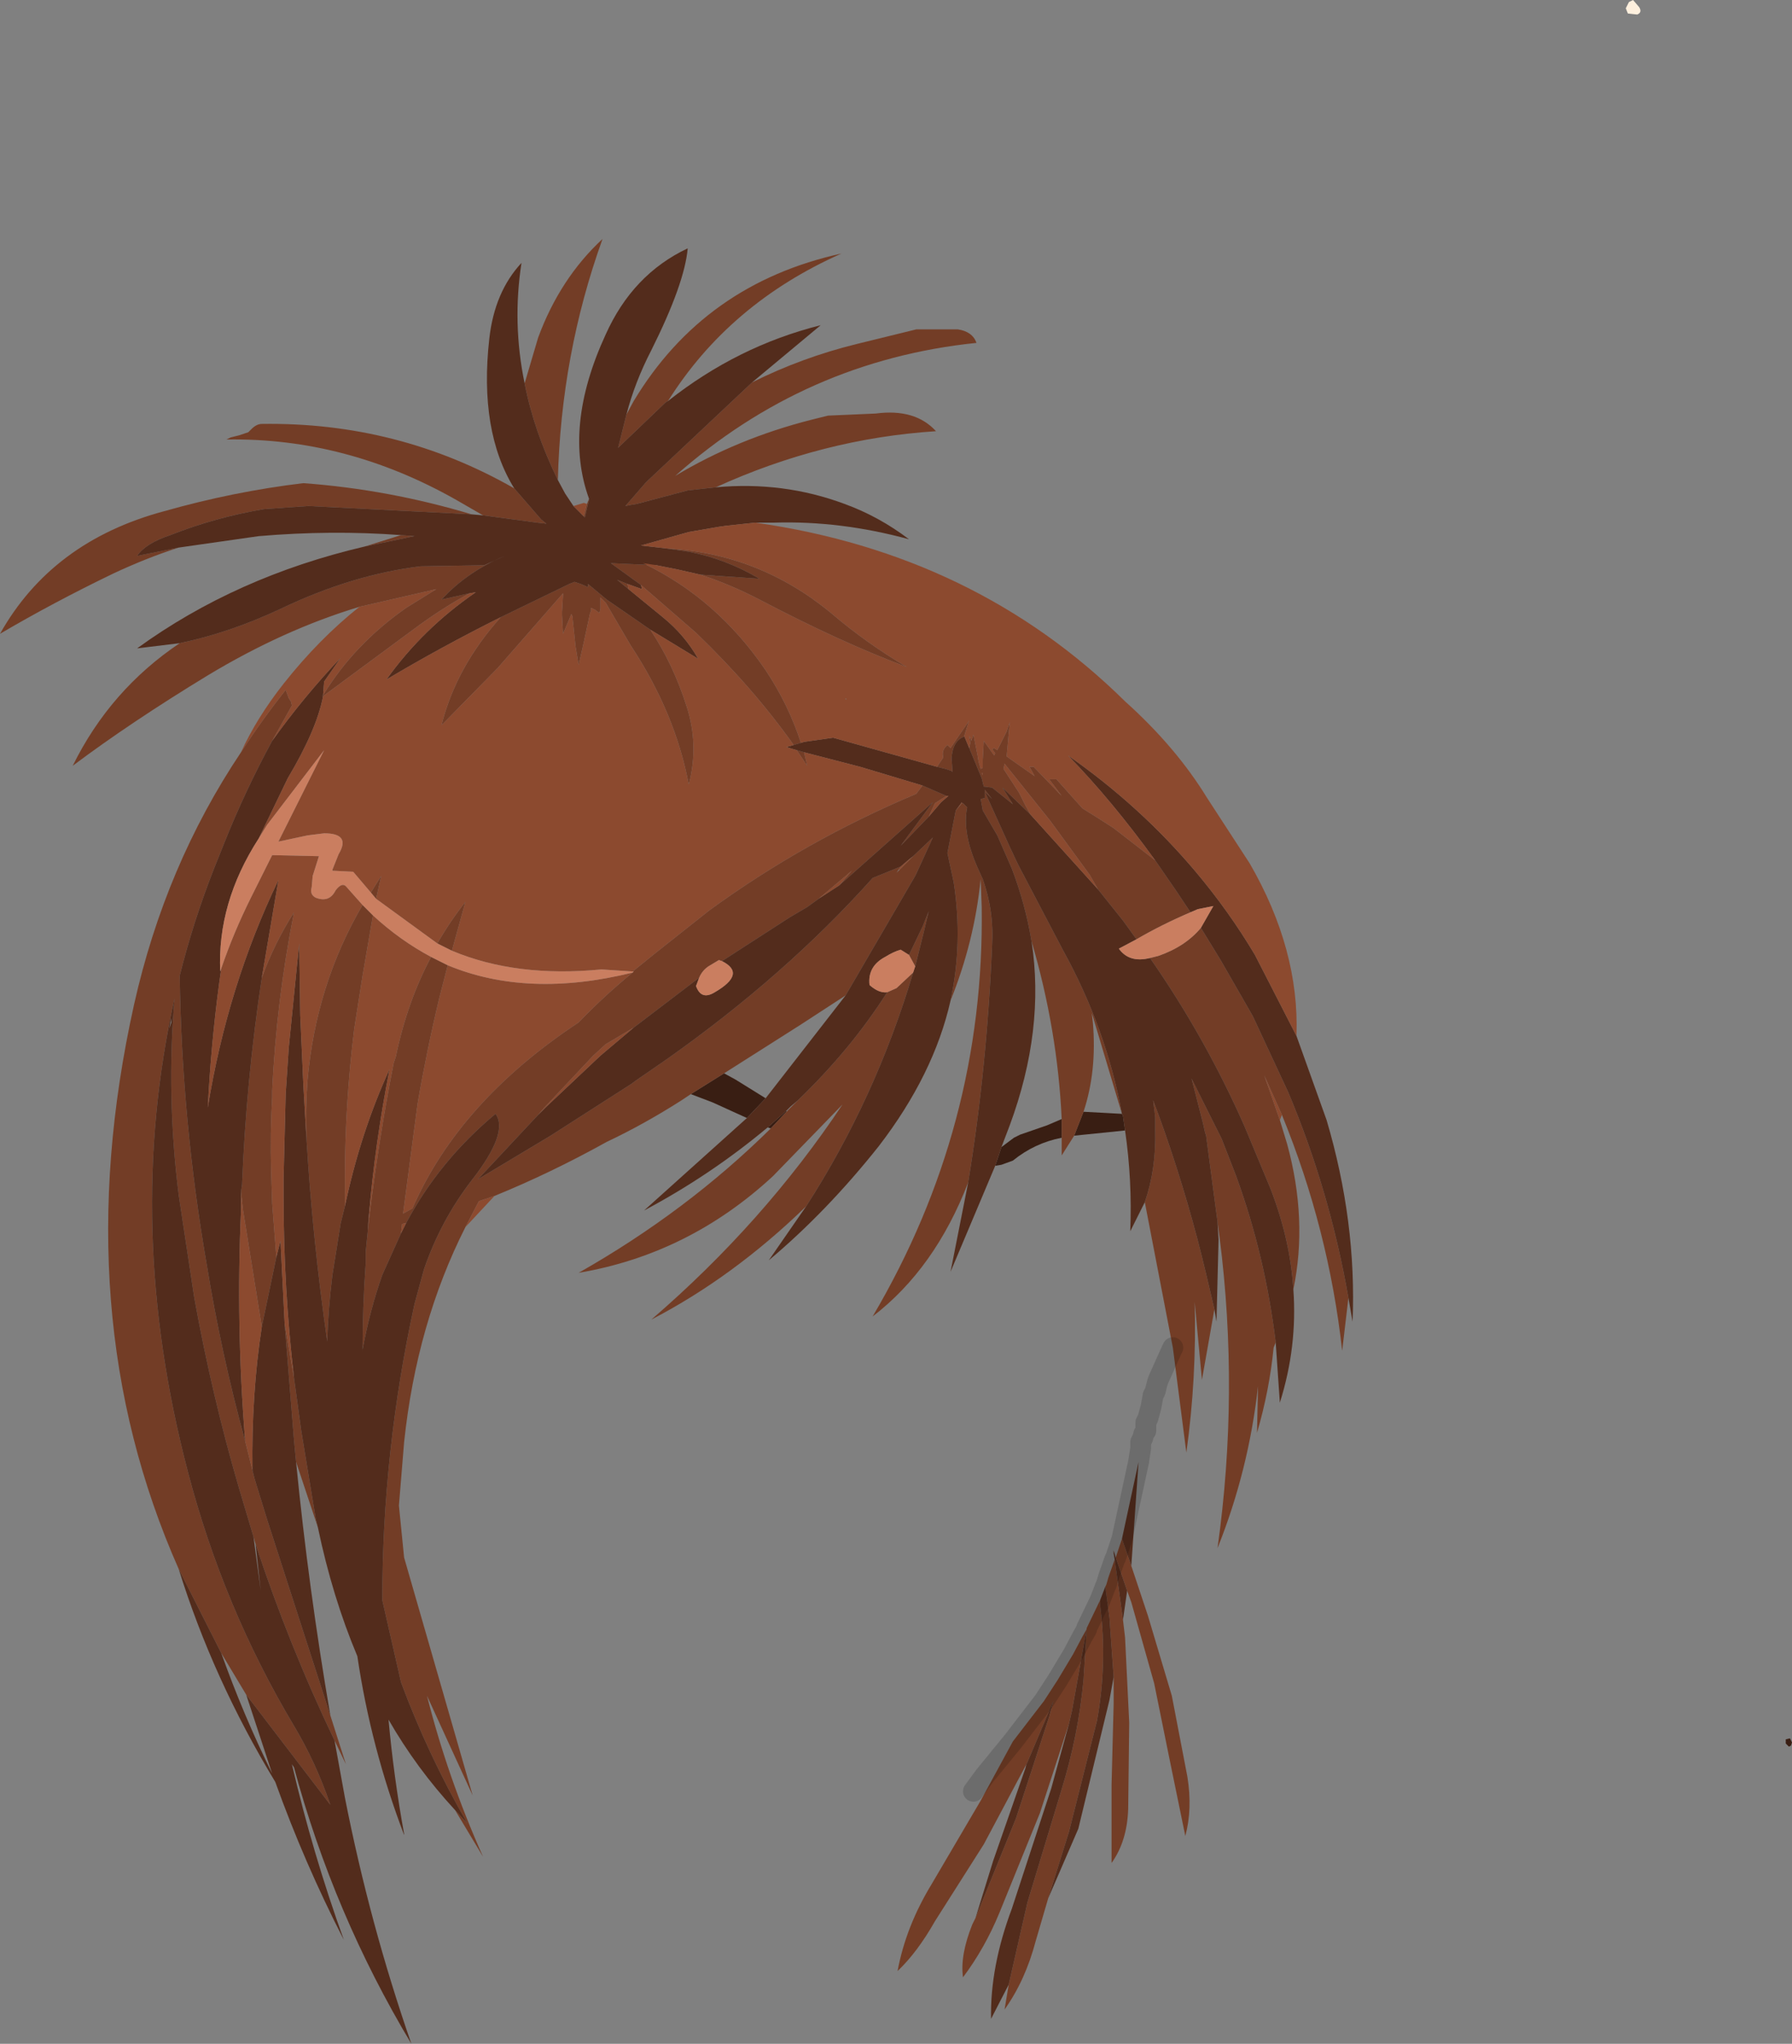<?xml version="1.0" encoding="UTF-8" standalone="no"?>
<svg xmlns:xlink="http://www.w3.org/1999/xlink" height="98.35px" width="86.25px" xmlns="http://www.w3.org/2000/svg">
  <rect width="100%" height="100%" fill="#808080" stroke="none"/>
  <g transform="matrix(1.0, 0.0, 0.0, 1.0, 0.0, 0.0)">
    <path d="M86.25 83.85 L86.2 84.0 86.1 84.05 85.95 83.9 85.95 83.7 86.15 83.65 86.25 83.85 M36.85 52.85 L35.95 53.8 34.3 53.05 33.25 52.65 34.85 51.65 35.4 51.95 36.85 52.85 M36.95 54.25 L37.85 53.45 37.85 53.5 37.1 54.3 36.95 54.25 M47.9 56.1 L48.2 55.2 48.8 54.75 49.1 54.6 50.4 54.15 51.1 53.85 51.1 54.75 Q49.8 55.0 48.75 55.85 L48.2 56.05 47.9 56.1 M54.0 53.6 L54.05 53.7 54.15 54.4 51.7 54.65 52.15 53.5 53.1 53.55 54.0 53.6" fill="#391e13" fill-rule="evenodd" stroke="none"/>
    <path d="M78.35 0.65 L78.25 0.4 78.4 0.1 78.6 0.0 78.9 0.35 Q79.05 0.6 78.8 0.7 L78.35 0.65" fill="#fef0de" fill-rule="evenodd" stroke="none"/>
    <path d="M36.2 18.4 Q38.6 17.2 41.25 16.55 L44.1 15.85 46.1 15.85 Q46.8 15.95 47.0 16.5 38.75 17.35 32.5 22.9 35.5 21.1 39.05 20.2 L39.85 20.0 42.15 19.9 Q44.05 19.65 45.05 20.75 39.6 21.1 34.45 23.45 L33.1 23.6 30.65 24.25 30.35 24.3 30.1 24.35 31.1 23.2 36.2 18.4 M64.9 62.45 L64.6 65.0 Q63.95 59.15 61.7 53.65 L60.85 51.75 61.6 53.9 61.95 55.05 Q62.95 58.7 62.25 62.05 62.1 59.65 61.15 57.2 L59.9 54.2 Q58.0 49.9 55.35 46.1 L55.75 46.0 Q57.05 45.55 57.8 44.65 L58.75 46.2 60.1 48.55 60.3 48.9 62.0 52.55 Q64.0 57.3 64.9 62.45 M61.4 64.6 L61.3 64.85 Q61.1 66.9 60.5 68.95 L60.55 66.7 Q60.1 70.75 58.6 74.5 59.65 67.0 58.7 59.55 L58.6 58.8 58.05 54.65 58.0 54.5 57.9 54.05 57.35 51.9 58.5 54.2 58.8 54.8 59.5 56.6 Q60.9 60.45 61.4 64.6 M58.45 63.0 L57.85 66.4 57.5 62.65 Q57.6 66.3 57.1 69.9 L56.45 64.85 55.1 57.85 Q55.65 56.25 55.6 54.4 L55.6 53.75 55.5 52.95 55.8 53.75 56.05 54.45 Q57.25 57.9 58.05 61.3 L58.45 63.0 M54.45 75.35 L55.25 77.75 56.4 81.6 57.15 85.5 Q57.4 87.05 57.05 88.35 L56.3 84.7 55.55 81.0 54.45 77.1 54.25 76.55 53.7 74.95 54.0 74.05 54.45 75.35 M54.05 77.95 L54.15 78.8 54.35 82.9 54.3 87.05 Q54.25 88.6 53.5 89.65 L53.5 85.9 53.6 82.0 53.6 80.7 53.4 77.85 53.2 76.35 53.25 76.25 53.35 75.9 53.65 75.05 54.05 77.95 M50.45 91.35 L49.85 93.4 Q49.35 95.3 48.35 96.7 L48.55 95.5 49.45 91.55 51.1 86.1 Q51.9 83.5 52.15 80.85 L52.3 78.4 51.6 82.3 51.45 82.95 50.05 87.25 48.1 92.05 Q47.4 93.75 46.35 95.15 46.2 94.1 46.8 92.6 L46.95 92.3 48.9 87.5 50.5 82.6 50.7 81.85 49.45 84.8 49.4 84.9 47.35 88.75 45.0 92.45 Q44.15 93.95 43.2 94.85 43.6 92.7 44.85 90.65 L47.2 86.65 48.75 83.8 50.25 81.85 50.9 80.85 51.65 79.6 52.1 78.75 52.3 78.4 52.3 78.35 52.95 77.0 52.95 77.25 Q53.3 80.05 52.8 82.8 L51.45 88.15 50.45 91.35 M46.4 35.45 Q45.85 35.65 45.8 36.5 L45.85 37.15 45.8 37.1 45.5 37.0 45.1 36.9 45.4 36.45 Q45.3 36.1 45.6 35.85 L45.75 36.0 46.05 35.55 46.6 34.75 46.65 34.65 46.6 34.8 46.4 35.45 M38.55 35.75 L38.2 35.85 Q36.25 33.1 33.5 30.45 L30.85 28.15 29.4 27.1 31.6 27.2 30.95 27.1 Q34.5 28.8 36.85 32.25 37.95 33.9 38.55 35.75 M38.35 36.1 L38.7 36.2 38.85 36.85 38.35 36.1 M44.4 37.8 L45.55 38.3 45.0 38.65 44.7 39.3 43.35 40.7 44.9 38.6 40.4 42.6 41.0 41.9 39.4 43.25 38.85 43.65 38.0 44.15 34.75 46.25 34.6 46.2 34.1 46.5 Q33.8 46.7 33.65 47.05 L30.5 49.45 29.15 50.25 28.55 50.8 26.2 53.3 25.9 53.65 23.0 56.75 26.5 54.65 30.4 52.15 30.6 52.0 32.05 51.0 Q37.8 46.95 42.0 42.25 L43.35 41.7 43.25 41.85 43.15 42.0 43.3 41.85 43.95 41.2 44.9 40.3 44.1 42.05 44.05 42.15 40.7 47.9 38.55 49.3 34.85 51.65 33.25 52.65 32.8 52.95 Q31.0 54.1 29.2 54.95 26.5 56.45 23.8 57.55 L23.05 57.8 22.4 59.05 Q20.05 63.7 19.45 69.4 L19.2 72.45 19.45 74.95 22.75 86.4 20.55 81.6 Q21.55 85.55 23.25 89.35 L21.9 87.1 22.5 87.75 Q20.6 84.45 19.3 80.95 L18.4 77.0 Q18.4 69.85 19.95 62.75 L20.4 61.1 Q21.2 58.75 22.7 56.8 24.5 54.5 23.85 53.6 21.15 55.85 19.55 58.85 L19.35 58.9 19.3 59.35 18.4 61.35 Q17.8 63.05 17.45 64.95 L17.45 65.1 Q17.45 62.9 17.6 60.8 L17.6 60.25 17.7 59.25 17.7 59.2 17.8 58.35 Q18.25 54.7 18.95 51.15 L19.05 50.85 Q19.6 48.2 20.75 46.05 L21.55 46.45 21.15 48.0 Q20.55 50.5 20.1 53.1 L19.4 58.4 19.85 58.15 Q22.1 53.0 27.85 49.2 29.1 47.9 30.45 46.8 L30.5 46.75 30.45 46.75 31.5 45.9 34.15 43.8 Q38.75 40.45 44.1 38.2 L44.4 37.8 M38.4 52.95 Q40.95 50.5 42.7 47.75 L43.15 47.55 43.95 46.8 Q42.15 52.85 38.8 58.05 35.3 61.45 31.35 63.5 36.75 58.85 40.55 53.15 L37.2 56.6 Q33.15 60.35 27.85 61.25 33.05 58.3 37.1 54.3 L37.85 53.5 38.4 52.95 M43.75 45.95 L44.35 44.7 44.4 44.6 44.7 43.85 44.45 44.9 44.05 46.5 43.75 45.95 M45.75 48.15 Q46.35 45.35 45.9 42.45 L45.6 41.05 46.0 39.0 46.3 38.65 46.35 38.65 46.55 38.85 Q46.3 40.05 47.05 41.75 L47.3 42.3 Q47.85 43.85 47.75 45.5 47.5 51.4 46.6 56.9 45.0 61.05 42.0 63.35 47.4 54.2 47.25 43.65 L47.2 42.3 Q46.9 45.3 45.75 48.15 M49.65 45.3 Q49.35 43.5 48.7 41.8 L48.0 40.2 47.3 39.0 47.2 38.45 47.4 38.4 47.4 38.0 47.75 38.45 47.4 38.1 48.6 40.75 49.0 41.6 51.15 45.7 Q53.25 49.5 54.0 53.6 L52.55 48.75 52.6 49.2 Q52.8 51.55 52.15 53.5 L51.7 54.65 51.1 55.6 51.1 54.75 51.1 53.85 Q50.9 49.55 49.65 45.3 M46.65 36.0 L46.7 35.75 46.65 35.4 46.75 35.65 46.85 35.35 47.05 36.35 47.1 36.65 47.2 37.0 47.3 36.95 47.3 36.55 47.35 35.65 47.85 36.35 47.9 36.25 47.75 36.05 47.85 36.0 48.0 36.1 48.45 35.2 48.6 34.75 48.55 35.3 48.45 36.4 49.8 37.35 49.55 36.9 49.75 36.9 51.1 38.3 50.5 37.5 50.85 37.5 52.1 38.9 52.9 39.4 53.6 39.85 55.6 41.4 56.6 42.85 57.3 43.9 Q55.9 44.5 54.7 45.2 L54.05 44.3 52.85 42.8 52.45 42.1 50.55 39.5 48.35 36.75 48.3 37.0 49.05 38.15 49.35 38.75 49.6 39.2 49.5 39.1 48.25 37.9 48.75 38.7 47.75 37.9 47.35 37.85 47.25 37.45 46.65 36.0 M47.3 37.3 L47.3 37.2 47.25 37.2 47.3 37.3 M25.25 18.45 L25.9 16.25 Q26.95 13.4 29.0 11.5 27.0 17.05 26.85 23.1 25.7 20.75 25.25 18.45 M28.25 24.25 L28.35 24.0 28.35 24.05 28.3 24.25 28.15 24.9 28.1 24.85 28.25 24.25 M30.15 19.95 L30.5 19.3 Q33.9 13.65 40.5 12.2 35.1 14.6 32.15 19.3 L32.05 19.35 29.75 21.55 30.15 19.95 M22.7 24.75 L14.85 24.35 12.7 24.5 Q10.35 24.9 8.2 25.75 7.0 26.15 6.6 26.75 L8.6 26.35 Q7.05 26.85 5.45 27.6 2.55 29.0 0.0 30.5 2.5 26.05 7.9 24.6 11.25 23.65 14.6 23.25 18.7 23.55 22.7 24.75 M19.3 25.75 L19.95 25.8 17.55 26.3 19.3 25.75 M8.65 30.95 Q11.05 30.45 13.5 29.3 16.95 27.65 20.25 27.25 L23.3 27.2 24.3 26.75 Q22.5 27.5 21.25 28.85 L22.6 28.55 Q21.3 29.25 19.95 30.25 L15.55 33.5 15.5 33.5 15.55 33.45 Q17.05 31.0 19.55 29.25 L21.0 28.35 17.3 29.2 Q13.65 30.3 10.0 32.5 6.3 34.75 3.5 36.85 5.3 33.2 8.65 30.95 M24.1 29.7 L27.4 28.1 27.65 28.0 27.95 28.1 28.3 28.25 28.3 28.1 29.2 28.85 31.3 30.3 Q32.4 31.95 33.05 34.0 33.65 35.85 33.15 37.75 32.5 34.3 30.35 31.05 L29.15 29.0 28.9 28.75 28.9 29.1 28.9 29.3 28.85 29.5 28.65 29.35 28.45 29.25 28.45 29.4 28.4 29.5 28.1 30.9 27.85 32.0 27.7 31.1 27.55 29.65 27.5 29.55 27.1 30.5 27.05 29.6 27.05 29.5 27.05 29.45 27.1 28.6 27.1 28.55 23.95 32.15 21.25 34.9 Q21.95 32.1 24.1 29.7 M30.25 28.35 L29.7 27.9 30.2 28.1 30.25 28.35 M33.7 27.65 L36.55 27.85 Q34.95 26.9 33.15 26.55 L32.15 26.4 Q36.55 26.65 40.0 29.5 41.7 30.95 43.65 32.1 40.45 30.9 36.55 28.85 35.1 28.1 33.7 27.65 M23.25 24.8 L21.95 24.05 Q16.65 21.05 10.9 21.15 L11.1 21.05 11.5 20.95 11.95 20.8 12.1 20.65 Q12.35 20.4 12.6 20.4 19.15 20.3 24.75 23.5 L26.05 25.0 26.3 25.2 25.85 25.15 23.25 24.8 M11.6 36.2 Q12.6 34.65 13.75 33.2 L13.9 33.6 14.0 33.75 14.05 33.95 13.1 35.65 Q11.8 38.05 10.8 40.55 L10.3 41.8 Q9.3 44.35 8.65 46.95 8.75 53.95 9.95 60.85 10.65 65.15 11.8 69.35 L12.15 70.75 12.25 71.15 12.85 73.1 15.9 82.55 16.65 84.9 16.1 83.75 Q13.9 79.15 12.3 74.3 L12.2 73.95 11.5 71.6 Q10.2 67.15 9.35 62.45 L8.6 57.5 Q8.0 52.7 8.4 48.05 5.95 59.05 9.05 70.85 10.75 77.35 14.15 83.05 15.2 84.8 15.9 86.85 L11.85 81.55 10.65 79.55 8.6 75.5 Q3.15 63.2 6.45 48.35 7.95 41.65 11.6 36.2 M17.85 42.95 L18.35 42.15 18.1 43.25 17.85 42.95 M21.05 45.4 Q21.65 44.35 22.4 43.4 L21.75 45.75 21.05 45.4 M12.6 47.05 Q13.2 45.4 14.15 43.9 13.3 48.2 13.1 52.5 L13.1 52.8 Q13.0 54.55 13.05 56.35 L13.1 57.9 13.3 60.5 12.6 63.85 11.7 58.25 11.6 57.35 11.65 57.0 Q11.85 52.0 12.6 47.05 M13.7 63.7 L14.15 66.3 14.5 68.85 15.2 73.1 15.3 73.5 14.25 70.35 14.15 69.3 13.7 63.7 M14.75 54.8 Q14.7 53.35 14.8 52.0 15.2 47.4 17.45 43.55 L17.95 44.05 17.45 46.95 17.05 49.5 Q16.6 53.15 16.6 56.7 L16.6 58.05 16.4 58.85 16.0 61.35 Q15.8 62.95 15.75 64.55 15.05 59.7 14.75 54.8" fill="#733d26" fill-rule="evenodd" stroke="none"/>
    <path d="M36.2 18.4 L31.1 23.2 30.1 24.35 30.35 24.3 30.65 24.25 33.1 23.6 34.45 23.45 Q37.7 23.15 40.65 24.25 42.3 24.85 43.75 25.95 40.45 25.05 37.25 25.15 L36.35 25.15 34.95 25.3 34.6 25.35 33.15 25.6 30.85 26.25 32.15 26.4 33.15 26.55 Q34.95 26.9 36.55 27.85 L33.7 27.65 32.6 27.4 31.6 27.2 29.4 27.1 30.85 28.15 30.9 28.35 30.2 28.1 29.7 27.9 30.25 28.35 31.9 29.7 Q32.95 30.55 33.6 31.7 L31.3 30.3 29.2 28.85 28.3 28.1 28.3 28.25 27.95 28.1 27.65 28.0 27.4 28.1 24.1 29.7 Q21.2 31.15 18.6 32.7 20.35 30.25 22.9 28.5 L22.6 28.55 21.25 28.85 Q22.5 27.5 24.3 26.75 L23.3 27.2 20.25 27.25 Q16.95 27.65 13.5 29.3 11.05 30.45 8.65 30.95 L6.6 31.2 Q11.35 27.75 17.55 26.3 L19.95 25.8 19.3 25.75 Q15.95 25.5 12.45 25.8 L8.6 26.35 6.6 26.75 Q7.0 26.15 8.2 25.75 10.35 24.9 12.7 24.5 L14.85 24.35 22.7 24.75 23.25 24.8 25.85 25.15 26.3 25.2 26.05 25.0 24.75 23.5 Q23.05 20.75 23.55 16.3 23.8 14.05 25.1 12.65 24.65 15.55 25.25 18.45 25.7 20.75 26.85 23.1 L27.2 23.75 27.6 24.35 28.1 24.85 28.15 24.9 28.3 24.25 28.35 24.05 28.35 24.0 Q27.1 20.55 29.15 16.1 30.45 13.2 33.1 11.95 32.95 13.65 31.35 16.85 30.55 18.4 30.15 19.95 L29.75 21.55 32.05 19.35 32.15 19.3 Q35.5 16.65 39.5 15.65 L36.2 18.4 M62.4 49.85 L63.85 53.9 Q65.3 58.8 65.1 63.6 L64.9 62.45 Q64.0 57.3 62.0 52.55 L60.3 48.9 60.1 48.55 58.75 46.2 57.8 44.65 58.4 43.6 57.65 43.75 57.3 43.9 56.6 42.85 55.6 41.4 Q53.5 38.5 51.4 36.35 54.9 38.8 57.55 41.95 59.15 43.85 60.4 45.95 L62.4 49.85 M62.25 62.05 Q62.45 64.8 61.6 67.5 L61.4 64.6 Q60.9 60.45 59.5 56.6 L58.8 54.8 58.5 54.2 57.35 51.9 57.9 54.05 58.0 54.5 58.05 54.65 58.6 58.8 58.65 59.65 58.55 63.6 58.45 63.0 58.05 61.3 Q57.25 57.9 56.05 54.45 L55.8 53.75 55.5 52.95 55.6 53.75 55.6 54.4 Q55.65 56.25 55.1 57.85 L54.4 59.25 Q54.5 56.8 54.15 54.4 L54.05 53.7 54.0 53.6 Q53.25 49.5 51.15 45.7 L49.0 41.6 48.6 40.75 47.4 38.1 47.75 38.45 47.4 38.0 47.4 38.4 47.2 38.45 47.3 39.0 48.0 40.2 48.7 41.8 Q49.35 43.5 49.65 45.3 50.3 49.55 48.6 54.15 L48.2 55.2 47.9 56.1 45.75 61.2 46.6 56.9 Q47.5 51.4 47.75 45.5 47.85 43.85 47.3 42.3 L47.05 41.75 Q46.3 40.05 46.55 38.85 L46.35 38.65 46.3 38.65 46.3 38.6 46.0 39.0 45.6 41.05 45.9 42.45 Q46.35 45.35 45.75 48.15 44.95 51.7 42.3 55.15 39.8 58.3 37.0 60.65 L38.8 58.05 Q42.15 52.85 43.95 46.8 L44.05 46.5 44.45 44.9 44.7 43.85 44.4 44.6 44.35 44.7 43.75 45.95 43.35 45.7 Q43.0 45.8 42.6 46.05 41.75 46.5 41.85 47.4 42.3 47.8 42.7 47.75 40.95 50.5 38.4 52.95 L38.05 53.25 37.85 53.45 36.95 54.25 Q34.2 56.55 31.0 58.25 L35.95 53.8 36.85 52.85 40.7 47.9 44.05 42.15 44.1 42.05 44.9 40.3 43.95 41.2 43.7 41.4 43.35 41.7 42.0 42.25 Q37.8 46.95 32.05 51.0 L30.6 52.0 30.4 52.15 26.5 54.65 23.0 56.75 25.9 53.65 26.25 53.3 28.9 50.8 30.5 49.45 33.65 47.05 33.5 47.45 Q33.75 48.15 34.4 47.75 35.95 46.85 34.75 46.25 L38.0 44.15 38.85 43.65 39.4 43.25 40.4 42.6 44.9 38.6 43.35 40.7 44.7 39.3 45.3 38.6 45.65 38.3 45.55 38.3 44.4 37.8 41.4 36.9 38.7 36.2 38.35 36.1 37.85 35.95 38.2 35.85 38.55 35.75 38.7 35.7 40.1 35.5 45.1 36.9 45.5 37.0 45.8 37.1 45.85 37.15 45.8 36.5 Q45.85 35.65 46.4 35.45 L46.4 35.4 46.65 36.0 47.25 37.45 47.35 37.85 47.75 37.9 48.75 38.7 48.25 37.9 49.5 39.1 49.6 39.2 52.85 42.8 54.05 44.3 54.7 45.2 53.85 45.65 Q54.35 46.35 55.35 46.1 58.0 49.9 59.9 54.2 L61.15 57.2 Q62.1 59.65 62.25 62.05 M54.8 70.35 L54.45 75.35 54.0 74.05 54.8 70.35 M54.25 76.55 L54.05 77.95 53.65 75.05 53.6 74.75 53.6 74.6 53.7 74.95 53.65 75.05 53.7 74.95 54.25 76.55 M53.6 80.7 L53.4 81.8 51.9 88.0 50.45 91.35 51.45 88.15 52.8 82.8 Q53.3 80.05 52.95 77.25 L52.95 77.0 53.2 76.35 53.4 77.85 53.6 80.7 M48.55 95.5 L47.7 97.15 Q47.65 94.65 48.7 91.85 L50.6 86.05 51.45 82.95 51.6 82.3 52.3 78.4 52.15 80.85 Q51.9 83.5 51.1 86.1 L49.45 91.55 48.55 95.5 M46.95 92.3 L47.8 89.55 49.35 85.1 49.4 84.9 49.45 84.8 50.7 81.85 50.5 82.6 48.9 87.5 46.95 92.3 M17.7 59.2 L17.7 59.25 17.6 60.25 17.6 60.8 Q17.45 62.9 17.45 65.1 L17.45 64.95 Q17.8 63.05 18.4 61.35 L19.3 59.35 19.55 58.85 Q21.15 55.85 23.85 53.6 24.5 54.5 22.7 56.8 21.2 58.75 20.4 61.1 L19.95 62.75 Q18.4 69.85 18.4 77.0 L19.3 80.95 Q20.6 84.45 22.5 87.75 L21.9 87.1 Q20.05 85.1 18.7 82.75 18.95 85.5 19.45 88.25 L19.45 88.3 Q17.85 84.1 17.2 79.7 16.0 76.85 15.3 73.5 L15.2 73.1 14.5 68.85 14.15 66.3 Q13.65 61.95 13.65 57.7 L13.65 56.65 13.75 52.65 13.9 50.4 14.4 45.4 14.45 48.85 14.6 52.2 14.75 54.8 Q15.05 59.7 15.75 64.55 15.8 62.95 16.0 61.35 L16.4 58.85 16.6 58.05 Q17.35 54.5 18.75 51.45 18.05 55.0 17.75 58.55 L17.7 59.2 M13.1 35.65 Q14.6 33.55 16.4 31.65 L15.6 32.8 15.55 33.45 15.5 33.5 15.55 33.5 Q15.25 35.1 13.85 37.45 L12.45 40.35 Q10.45 43.45 10.6 46.75 L10.65 46.6 10.55 47.3 Q10.15 50.3 10.0 53.3 10.95 47.45 13.4 42.35 L12.6 47.05 Q11.85 52.0 11.65 57.0 L11.6 57.35 11.6 58.25 Q11.35 63.75 11.8 69.35 10.65 65.15 9.95 60.85 8.75 53.95 8.65 46.95 9.3 44.35 10.3 41.8 L10.8 40.55 Q11.8 38.05 13.1 35.65 M8.6 75.5 L10.65 79.55 Q11.7 82.5 13.1 85.35 L11.85 81.55 15.9 86.85 Q15.2 84.8 14.15 83.05 10.75 77.35 9.05 70.85 5.95 59.05 8.4 48.05 8.0 52.7 8.6 57.5 L9.35 62.45 Q10.2 67.15 11.5 71.6 L12.2 73.95 12.55 76.55 12.3 74.3 Q13.9 79.15 16.1 83.75 L16.6 86.5 Q17.8 92.6 19.8 98.35 16.05 92.1 14.15 85.05 L14.05 84.9 Q15.05 89.2 16.55 93.35 14.65 89.65 13.25 85.75 10.25 80.8 8.6 75.5 M15.9 82.55 L12.85 73.1 12.25 71.15 12.15 70.75 Q12.1 67.1 12.6 63.85 L13.3 60.5 13.5 59.7 13.7 63.7 14.15 69.3 14.25 70.35 Q14.85 76.45 15.9 82.55 M8.25 49.0 L8.15 49.5 8.25 49.2 8.25 49.0" fill="#532c1c" fill-rule="evenodd" stroke="none"/>
    <path d="M36.35 25.15 Q46.95 26.65 54.15 33.75 56.6 35.95 58.1 38.4 L60.15 41.55 Q62.55 45.7 62.4 49.85 L60.4 45.95 Q59.15 43.85 57.55 41.95 54.9 38.8 51.4 36.35 53.5 38.5 55.6 41.4 L53.6 39.85 52.9 39.4 52.1 38.9 50.85 37.5 50.5 37.5 51.1 38.3 49.75 36.9 49.55 36.9 49.8 37.35 48.45 36.4 48.55 35.3 48.6 34.75 48.45 35.2 48.0 36.1 47.85 36.0 47.75 36.05 47.9 36.25 47.85 36.35 47.35 35.65 47.3 36.55 47.3 36.95 47.2 37.0 47.1 36.65 47.05 36.35 46.85 35.35 46.75 35.65 46.65 35.4 46.7 35.75 46.65 36.0 46.4 35.4 46.4 35.45 46.6 34.8 46.65 34.65 46.6 34.75 46.05 35.55 45.75 36.0 45.6 35.85 Q45.3 36.1 45.4 36.45 L45.1 36.9 40.1 35.5 38.7 35.7 38.55 35.75 Q37.95 33.9 36.85 32.25 34.5 28.8 30.95 27.1 L31.6 27.2 32.6 27.4 33.7 27.65 Q35.1 28.1 36.55 28.85 40.45 30.9 43.65 32.1 41.7 30.95 40.0 29.5 36.55 26.65 32.15 26.4 L30.85 26.25 33.15 25.6 34.6 25.35 34.95 25.3 36.35 25.15 M61.7 53.65 L61.6 53.9 60.85 51.75 61.7 53.65 M38.2 35.85 L37.85 35.95 38.35 36.1 38.85 36.85 38.7 36.2 41.4 36.9 44.4 37.8 44.1 38.2 Q38.75 40.45 34.15 43.8 L31.5 45.9 30.45 46.75 28.95 46.65 Q24.85 47.05 21.75 45.75 L22.4 43.4 Q21.65 44.35 21.05 45.4 L18.1 43.25 18.35 42.15 17.85 42.95 17.0 41.95 16.0 41.9 16.0 41.85 16.3 41.1 Q16.9 40.1 15.6 40.1 L14.8 40.2 13.4 40.5 15.6 36.1 12.85 39.7 12.45 40.35 13.85 37.45 Q15.25 35.1 15.55 33.5 L19.95 30.25 Q21.3 29.25 22.6 28.55 L22.9 28.5 Q20.35 30.25 18.6 32.7 21.2 31.15 24.1 29.7 21.95 32.1 21.25 34.9 L23.95 32.15 27.1 28.55 27.1 28.6 27.05 29.45 27.05 29.5 27.05 29.6 27.1 30.5 27.5 29.55 27.55 29.65 27.7 31.1 27.85 32.0 28.1 30.9 28.4 29.5 28.45 29.4 28.45 29.25 28.65 29.35 28.85 29.5 28.9 29.3 28.9 29.1 28.9 28.75 29.15 29.0 30.35 31.05 Q32.5 34.3 33.15 37.75 33.65 35.85 33.05 34.0 32.4 31.95 31.3 30.3 L33.6 31.7 Q32.95 30.55 31.9 29.7 L30.25 28.35 30.2 28.1 30.9 28.35 30.85 28.15 33.5 30.45 Q36.25 33.1 38.2 35.85 M45.55 38.3 L45.65 38.3 45.3 38.6 44.7 39.3 45.0 38.65 45.55 38.3 M40.4 42.6 L39.4 43.25 41.0 41.9 40.4 42.6 M30.5 49.45 L28.9 50.8 26.25 53.3 25.9 53.65 26.2 53.3 28.55 50.8 29.15 50.25 30.5 49.45 M43.35 41.7 L43.7 41.4 43.95 41.2 43.3 41.85 43.25 41.85 43.35 41.7 M46.0 39.0 L46.3 38.6 46.3 38.65 46.0 39.0 M40.7 33.65 L40.75 33.65 40.7 33.6 40.7 33.65 M49.6 39.2 L49.35 38.75 49.05 38.15 48.3 37.0 48.35 36.75 50.55 39.5 52.45 42.1 52.85 42.8 49.6 39.2 M47.3 37.3 L47.25 37.2 47.3 37.2 47.3 37.3 M30.45 46.8 Q29.1 47.9 27.85 49.2 22.1 53.0 19.85 58.15 L19.4 58.4 20.1 53.1 Q20.55 50.5 21.15 48.0 L21.55 46.45 Q25.4 48.05 30.45 46.8 M20.75 46.05 Q19.6 48.2 19.05 50.85 L18.95 51.15 Q18.25 54.7 17.8 58.35 L17.7 59.2 17.75 58.55 Q18.05 55.0 18.75 51.45 17.35 54.5 16.6 58.05 L16.6 56.7 Q16.6 53.15 17.05 49.5 L17.45 46.95 17.95 44.05 Q19.25 45.25 20.75 46.05 M17.7 59.25 L17.6 60.25 17.7 59.25 M19.3 59.35 L19.35 58.9 19.55 58.85 19.3 59.35 M22.4 59.05 L23.05 57.8 23.8 57.55 22.4 59.05 M27.6 24.35 L28.1 24.2 28.25 24.25 28.1 24.85 27.6 24.35 M13.1 35.65 L14.05 33.95 14.0 33.75 13.9 33.6 13.75 33.2 Q12.6 34.65 11.6 36.2 12.35 34.55 13.65 32.9 15.35 30.75 17.3 29.2 L21.0 28.35 19.55 29.25 Q17.05 31.0 15.55 33.45 L15.6 32.8 16.4 31.65 Q14.6 33.55 13.1 35.65 M12.15 70.75 L11.8 69.35 Q11.35 63.75 11.6 58.25 L11.6 57.35 11.7 58.25 12.6 63.85 Q12.1 67.1 12.15 70.75 M10.65 46.6 Q11.25 44.85 12.1 43.15 L13.1 41.15 15.35 41.2 15.05 42.15 15.0 42.7 Q14.9 43.05 15.2 43.2 15.85 43.45 16.15 42.85 16.45 42.45 16.65 42.65 L17.45 43.55 Q15.2 47.4 14.8 52.0 14.7 53.35 14.75 54.8 L14.6 52.2 14.45 48.85 14.4 45.4 13.9 50.4 13.75 52.65 13.65 56.65 13.65 57.7 Q13.65 61.95 14.15 66.3 L13.7 63.7 13.5 59.7 13.3 60.5 13.1 57.9 13.05 56.35 Q13.0 54.55 13.1 52.8 L13.1 52.5 Q13.3 48.2 14.15 43.9 13.2 45.4 12.6 47.05 L13.4 42.35 Q10.95 47.45 10.0 53.3 10.15 50.3 10.55 47.3 L10.65 46.6" fill="#8c4a2f" fill-rule="evenodd" stroke="none"/>
    <path d="M34.75 46.25 Q35.95 46.85 34.4 47.75 33.75 48.15 33.5 47.45 L33.65 47.05 Q33.8 46.7 34.1 46.5 L34.6 46.2 34.75 46.25 M42.7 47.75 Q42.3 47.8 41.85 47.4 41.75 46.5 42.6 46.05 43.0 45.8 43.35 45.7 L43.75 45.95 44.05 46.5 43.95 46.8 43.15 47.55 42.7 47.75 M54.7 45.2 Q55.9 44.5 57.3 43.9 L57.65 43.75 58.4 43.6 57.8 44.65 Q57.05 45.55 55.75 46.0 L55.35 46.1 Q54.35 46.35 53.85 45.65 L54.7 45.2 M30.45 46.75 L30.5 46.75 30.45 46.8 Q25.4 48.05 21.55 46.45 L20.75 46.05 Q19.25 45.25 17.95 44.05 L17.45 43.55 16.65 42.65 Q16.45 42.45 16.15 42.85 15.85 43.45 15.2 43.2 14.9 43.05 15.0 42.7 L15.05 42.15 15.35 41.2 13.1 41.15 12.1 43.15 Q11.25 44.85 10.65 46.6 L10.6 46.75 Q10.45 43.45 12.45 40.35 L12.85 39.7 15.6 36.1 13.4 40.5 14.8 40.2 15.6 40.1 Q16.9 40.1 16.3 41.1 L16.0 41.85 16.0 41.9 17.0 41.95 17.85 42.95 18.1 43.25 21.05 45.4 21.75 45.75 Q24.85 47.05 28.95 46.65 L30.45 46.75" fill="#ca7e60" fill-rule="evenodd" stroke="none"/>
    <path d="M56.45 64.85 L56.4 64.95 55.75 66.4 55.7 66.55 55.65 66.75 55.6 66.95 55.5 67.15 55.4 67.7 55.25 68.25 55.15 68.45 55.15 68.65 55.15 68.85 55.05 69.0 55.0 69.2 54.9 69.4 54.9 69.6 54.9 69.7 54.8 70.35 54.0 74.05 53.7 74.95 53.65 75.05 53.35 75.9 53.25 76.25 53.2 76.35 52.95 77.0 52.3 78.35 52.3 78.4 52.1 78.75 51.65 79.6 50.9 80.85 50.25 81.85 48.75 83.8 47.4 85.45 46.85 86.2" fill="none" stroke="#000000" stroke-linecap="round" stroke-linejoin="round" stroke-opacity="0.153" stroke-width="1.0"/>
  </g>
</svg>
